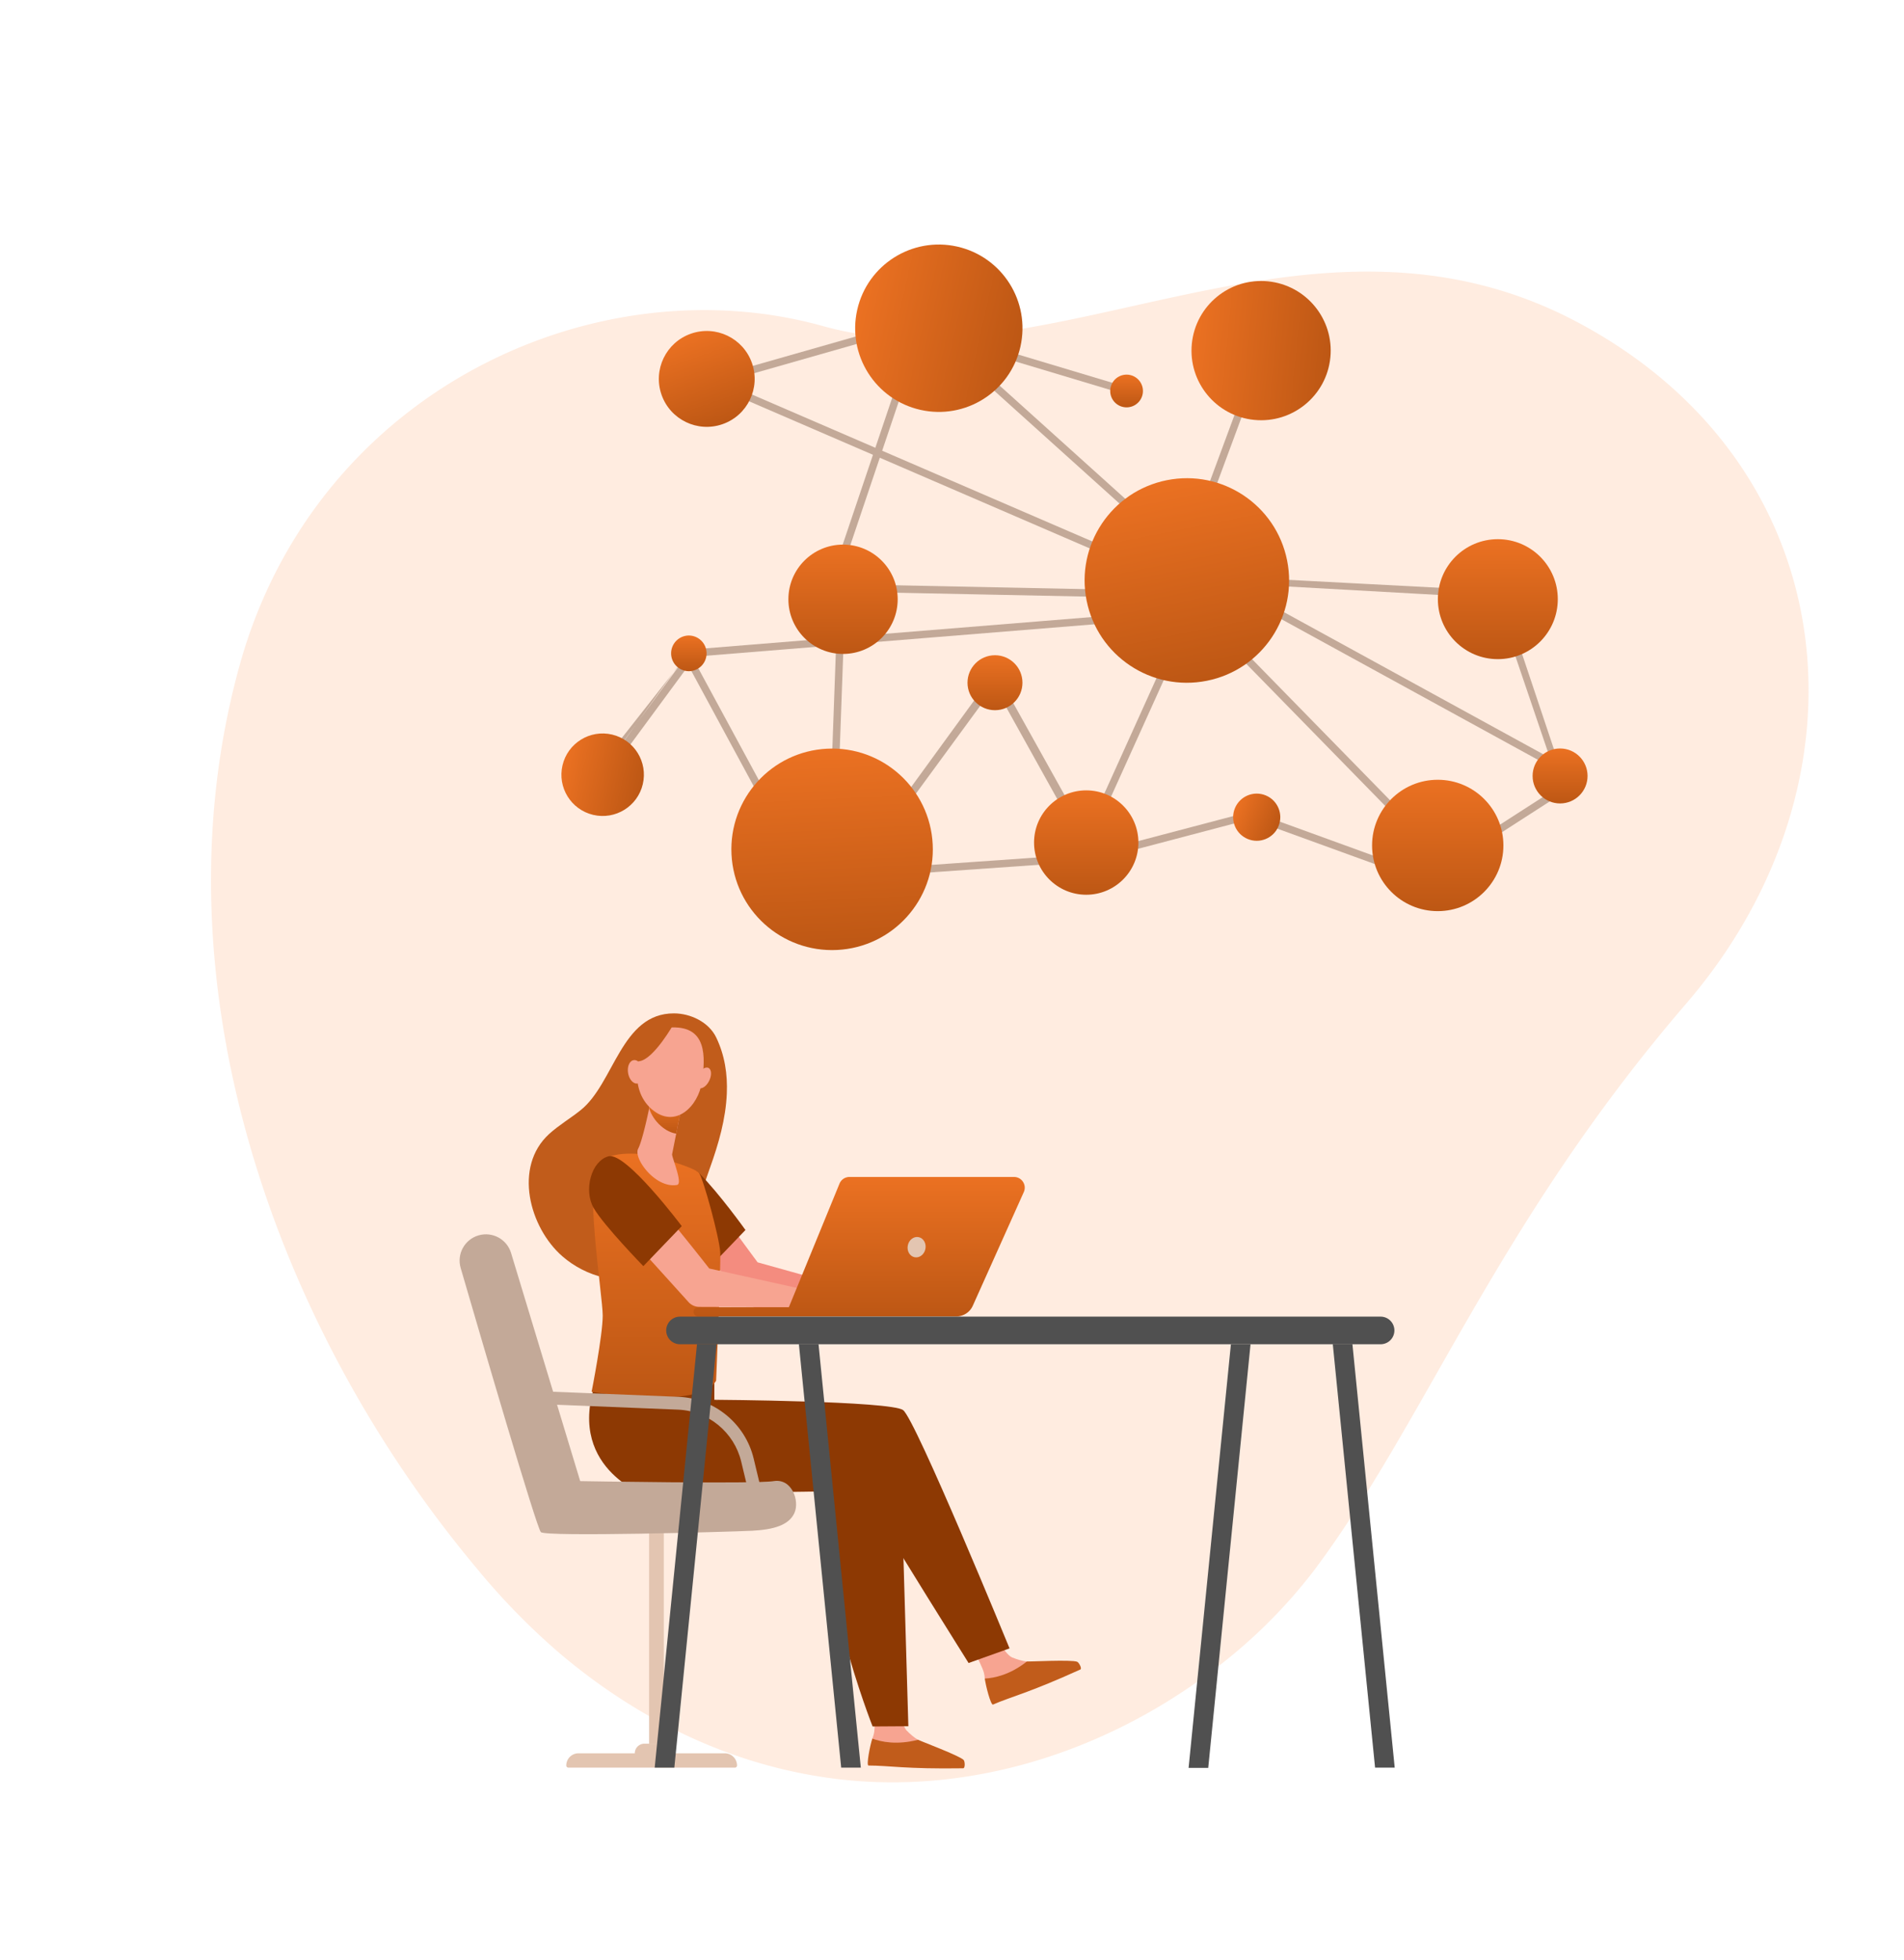 <svg width="792" height="815" viewBox="0 0 792 815" fill="none" xmlns="http://www.w3.org/2000/svg"><path opacity=".7" d="M233.743 688.368c33.2 27.833 72.746 47.023 117.243 51.808 53.777 5.67 107.795-11.771 151.008-43.628a215.654 215.654 0 0 0 44.576-43.408c46.432-61.847 75.565-143.638 154.851-235.778 79.287-92.139 67.018-223.232-44.633-283.038-111.65-59.807-219.555 27.752-314.402 1.304-94.848-26.449-211.099 26.93-242.725 141.104-36.272 130.861 14.301 275.348 99.496 376.543a283.317 283.317 0 0 0 34.586 35.093Z" fill="#ffe5d4"/><path d="M276.124 635.572H270v89.597h6.124v-89.597Z" fill="#e3c5b1"/><path d="M363.098 702.253s1.341 13.984.459 18.543c-.117.611-.377 1.384-.68 2.235-.909 2.558 1.578 10.366 1.578 10.366l33.336.117c1.815.008.602-1.092-.874-2.103-2.418-1.652-4.365-2.74-12.067-6.184-.502-.225-2.332-1.306-2.993-1.679-1.675-.948-3.361-2.452-4.819-3.96-2.425-2.515-2.794-14.84-2.794-14.84l-11.146-2.495Z" fill="#F7A491"/><path d="M381.85 723.548c-8.787 2.262-15.32.875-18.985-.486-.905 2.554-2.615 11.186-1.597 11.186 8.359 0 15.436 1.512 39.387 1.151.859-.012.754-2.83.195-3.452-1.543-1.717-18.336-8.022-19-8.399Z" fill="#c15c1b"/><path d="M400.826 679.064s7.291 12.193 8.468 16.69c.16.602.257 1.407.354 2.305.284 2.686 5.934 8.803 5.934 8.803l30.379-13.121c1.655-.715.074-1.232-1.71-1.567-2.919-.544-5.161-.762-13.66-.835-.556-.004-2.689-.261-3.455-.342-1.935-.199-4.123-.898-6.105-1.691-3.3-1.326-8.985-12.391-8.985-12.391l-11.22 2.149Z" fill="#F7A491"/><path d="M427.136 690.997c-7.011 5.546-13.559 6.871-17.48 7.089.283 2.682 2.479 11.213 3.404 10.809 7.605-3.319 14.698-4.749 36.332-14.583.774-.354-.544-2.872-1.321-3.214-2.153-.949-20.169-.024-20.935-.101Z" fill="#c15c1b"/><path d="M297.145 574.954v7.186l70.671 14.21 17.543 50.373-9.774-6.382 2.258 77.567-14.865.098s-25.754-65.08-17.306-97.81l-78.214 1.142s-35.45-13.086-17.158-52.545l46.845 6.161Z" fill="#8d3903"/><path d="M297.145 582.14s73.31.471 78.518 4.303c5.207 3.832 44.276 99.089 44.276 99.089l-17.042 6.083s-33.899-54.042-35.695-57.897c-1.795-3.856-14.923-32.035-19.936-34.911-5.013-2.873-50.121-16.667-50.121-16.667Z" fill="#8d3903"/><path d="M240.627 729.165h60.871a5.076 5.076 0 0 1 5.075 5.076.886.886 0 0 1-.886.886h-69.249a.886.886 0 0 1-.886-.886 5.076 5.076 0 0 1 5.075-5.076Z" fill="#e3c5b1"/><path d="M268.045 725.169h7.458a3.994 3.994 0 0 1 3.995 3.996 3.994 3.994 0 0 1-3.995 3.995h-7.458a3.994 3.994 0 0 1-3.995-3.995 3.999 3.999 0 0 1 3.995-3.996Z" fill="#e3c5b1"/><path d="M302.333 454.748c.331-7.975-.843-15.854-4.411-23.281-3.07-6.39-10.667-10.017-17.593-10.024-22-.028-24.794 29.041-38.8 40.255-4.279 3.428-9.063 6.219-13.112 9.911-14.951 13.642-8.216 38.899 5.511 50.862 9.525 8.298 24.498 13.017 36.239 6.526 6.128-3.386 10.78-9.017 14.095-15.186 4.706-8.757 7.738-18.858 11.084-28.186 3.563-9.935 6.548-20.274 6.987-30.877Z" fill="#c15c1b"/><path d="m363.021 538.333-47.871-13.347s-10.085-13.549-23.061-31.724c-4.244 4.198-6.599 10.65-10.874 14.809l31.689 35.054a6.048 6.048 0 0 0 4.469 1.994l43.988.148 15.052 1.201v-9.635l-13.392 1.5Z" fill="#F48C7F"/><path d="M294.106 528.169s-16.427-16.849-20.655-24.168c-4.229-7.318 2.879-2.553 10.139-4.481 2.747-.731 2.052-16.841 7.252-11.602 8.526 8.594 19.244 23.616 19.244 23.616l-15.98 16.635Z" fill="#8d3903"/><path d="M270.746 480.525s-14.745-2.911-21.472 2.709c-6.727 5.625 1.442 55.608 1.434 63.895-.007 8.286-4.62 31.696-4.62 31.696s44.688 7.824 51.784-4.617c0 0 2.021-47.391 1.718-53.35-.3-5.958-6.926-30.332-8.76-32.944-1.827-2.608-20.084-7.389-20.084-7.389Z" fill="url(#a)"/><path d="M270.653 457.718s-.078.439-.218 1.189c-.669 3.599-3.245 15.539-4.982 18.82-2.103 3.968 7.197 16.616 16.147 15.073 2.666-.459-2.254-11.626-2.017-12.807l1.695-8.52a54870.585 54870.585 0 0 0 2.786-14.097l-13.411.342Z" fill="#F7A491"/><path d="M270.439 458.907c.14-.75.217-1.189.217-1.189l13.412-.334-1.737 8.795c-.335 1.695-.692 3.494-1.046 5.271-2.071-.303-4.236-1.31-6.404-3.207-2.367-2.068-3.914-4.551-4.85-7.202.163-.847.303-1.574.408-2.134Z" fill="url(#b)"/><path d="M279.68 427.288s-6.323-.73-10.283 4.389c-3.964 5.114-8.235 20.934 1.609 29.535 9.844 8.601 19.571-1.135 21.013-11.458 1.442-10.323 2.005-22.839-12.339-22.466Z" fill="#F7A491"/><path d="M294.934 449.598c-1.174 2.282-3.148 3.541-4.407 2.818-1.259-.723-1.325-3.156-.152-5.437 1.174-2.278 3.148-3.541 4.407-2.818 1.259.727 1.325 3.16.152 5.437Z" fill="#F7A491"/><path d="M280.388 425.594s-8.445 15.045-14.488 15.741c-6.043.696-6.836 8.691-6.836 8.691s2.16-18.419 8.141-21.972c5.985-3.556 13.183-2.46 13.183-2.46Z" fill="#c15c1b"/><path d="M267.485 445.113c.49 2.674-.497 5.123-2.207 5.473-1.71.349-3.494-1.532-3.987-4.202-.49-2.67.497-5.123 2.207-5.473 1.71-.349 3.498 1.532 3.987 4.202Zm69.039 91.615-41.505-9.185s-15.008-19.29-29.426-35.89c-4.244 4.198-6.599 10.654-10.874 14.809l31.688 35.054a6.053 6.053 0 0 0 4.469 1.994l43.989.148 15.051 1.201v-9.635l-13.392 1.504Z" fill="#F7A491"/><path d="M267.61 526.564s-16.428-16.849-20.656-24.168c-4.228-7.319-1.092-19.581 6.168-21.509 7.259-1.928 30.464 29.041 30.464 29.041l-15.976 16.636Z" fill="#8d3903"/><path d="M421.792 489.473H353.34a4.468 4.468 0 0 0-4.131 2.771l-21.075 51.414h-37.736a1.91 1.91 0 0 0-1.912 1.908 1.91 1.91 0 0 0 1.912 1.908h107.405a7.494 7.494 0 0 0 6.839-4.427l21.223-47.282c1.325-2.954-.835-6.292-4.073-6.292Z" fill="url(#c)"/><path d="M384.939 519.412c-.462 2.309-2.475 3.852-4.5 3.448-2.021-.404-3.288-2.604-2.825-4.913.462-2.309 2.475-3.852 4.5-3.448 2.025.405 3.288 2.605 2.825 4.913Z" fill="#e3c5b1"/><path d="m312.499 625.256-4.189-17.436c-2.93-12.197-13.726-21.066-26.259-21.575l-53.047-2.146-1.637-5.402 54.901 2.219c14.904.602 27.744 11.155 31.226 25.656l4.45 18.529c-1.504.066-3.342.116-5.445.155Z" fill="#c3a998"/><path d="M241.346 615.971s72.883 1.247 80.481 0c7.597-1.248 10.885 8.279 8.619 13.269-2.269 4.991-8.507 6.919-17.69 7.373-9.187.455-85.618 2.608-87.775.568-1.76-1.668-24.93-80.895-33.363-109.867-1.687-5.791 1.64-11.843 7.423-13.541 5.759-1.691 11.806 1.578 13.547 7.322l28.758 94.876Z" fill="#c3a998"/><path d="M282.785 559.048h291.628a5.742 5.742 0 0 0 0-11.481H282.785a5.741 5.741 0 0 0 0 11.481Z" fill="#505050"/><path d="M349.905 735.131h8.165l-17.597-176.179h-8.169l17.601 176.179Zm-69.405 0h-8.169l17.601-176.179h8.169L280.5 735.131Zm291.484 0h8.169l-17.597-176.179h-8.169l17.597 176.179Zm-69.401.096h-8.168l17.6-176.179h8.165l-17.597 176.179Z" fill="#505050"/><path d="m293.832 158.194 191.436 82.652 111.986 114.496.852-.832-112.15-114.663-.108-.047-191.767-82.772" fill="#c3a998"/><path d="m479.781 247.733.023-1.189-132.87-2.709 37.755-111.938-1.128-.381-38.271 113.477 134.491 2.74Zm168.877 72.072.571-1.045-150.631-82.539-97.824-88.132-.797.886 97.937 88.21 150.744 82.62Zm-125.709 19.542-.407 1.122 74.998 27.218.407-1.122-74.998-27.218Zm-.37-1.547-71.917 18.945.304 1.154 71.917-18.945-.304-1.154Zm-75.812 18.687-83.501 5.852.083 1.186 83.501-5.851-.083-1.187Zm-160.331-84.131.187-.016 182.047-14.75-.093-1.185-181.857 14.734m40.798 79.71 1.045-.568-41.909-77.424-36.449 49.494.956.707 35.342-47.981 41.015 75.772Z" fill="#c3a998"/><path d="m290.805 160.756 99.872-28.479-.322-1.142-100.18 28.559-.109.113m100.616-21.191-.342 1.139 78.096 23.455.342-1.139-78.096-23.455Zm-41.203 109.011-3.97 109.599 1.189.043 3.97-109.599-1.189-.043Z" fill="#c3a998"/><path d="m291.306 161.599 4.831-1.376 66.991 28.922-19.148 56.769 136.73 2.787.058-3.086-132.521-2.701 17.722-52.545 118.755 51.274 9.984 10.21-42.92 94.907-37.708-67.626-62.7 86.127 2.592 1.675 59.716-81.524 38.194 68.632 45.146-99.828 100.219 102.463 2.203-2.157L498.392 251.2l1.722-3.809-2.814-1.267-1.224 2.709-9.568-9.783-119.556-51.6 17.694-52.467 7.201-2.053-.843-2.965-5.161 1.473.043-.132-2.923-.987-.723 2.145-85.929 24.498-1.97-.851m48.811 90.2.393-3.063-.393 3.063Zm-57.691 26.57-36.251 49.221.226-1.628-1.135-.443m.82 2.697 2.238 1.652 35.015-47.543 40.759 75.294 2.713-1.469-41.937-77.474 59.876-4.851-3.249 89.784 3.086.109 3.264-90.142 118.806-9.627-.248-3.075-118.449 9.597.66-18.249-3.085-.108-.673 18.609-60.955 4.94m13.85-111.281 80.255-22.881-16.936 50.213-63.319-27.332Zm-10.399-.245-.719.206-.288.295" fill="#c3a998"/><path d="m645.494 319.156-139.45-76.433-13.279.233-.051-3.086 7.874-.14-3.226-1.768-3.587-3.23-2.565 6.93-2.891-1.073 2.989-8.076-92.672-83.468 2.068-2.293 91.754 82.659 34.902-94.226 2.892 1.072-35.326 95.377 4.224 3.809 7.629 4.183 118.437 6.211.054 3.086-113.031-6.309 132.482 72.597-22.944-67.536 3.027-.591 23.438 70.055 2.269 1.248-1.48 2.709-.012-.012 1.636 8.345-42.647 27.471-1.671-2.592 40.891-26.341-1.734-8.811ZM523.758 338.59l75.389 27.374-1.053 2.904-76.777-27.88.241-.668-71.266 18.773-.785-2.989 73.749-19.422.502 1.908Zm-76.111 16.884-85.393 5.984.215 3.075 85.393-5.984-.215-3.075Z" fill="#c3a998"/><path d="m390.039 137.406-.886 2.956 79.925 23.967.886-2.956-79.925-23.967Zm137.885-.987-38.386 103.623 1.115.413 38.386-103.623-1.115-.413Z" fill="#c3a998"/><path d="M373.407 249.222c0 12.555-10.178 22.734-22.731 22.734-12.552 0-22.731-10.179-22.731-22.734 0-12.554 10.179-22.733 22.731-22.733 12.553.004 22.731 10.179 22.731 22.733Z" fill="url(#d)"/><path d="M502.032 283.119c23.032-4.606 37.969-27.013 33.363-50.048-4.606-23.034-27.01-37.973-50.042-33.367-23.031 4.607-37.968 27.014-33.362 50.048 4.605 23.035 27.01 37.974 50.041 33.367Z" fill="url(#e)"/><path d="M300.581 176.389c10.385-3.644 15.851-15.018 12.208-25.405-3.643-10.386-15.016-15.853-25.401-12.209-10.386 3.643-15.851 15.017-12.208 25.404 3.643 10.387 15.015 15.853 25.401 12.21Z" fill="url(#f)"/><path d="M553.384 148.667c1.575-15.913-10.047-30.091-25.959-31.666-15.912-1.575-30.088 10.048-31.663 25.962-1.575 15.914 10.048 30.091 25.959 31.667 15.912 1.575 30.088-10.049 31.663-25.963Z" fill="url(#g)"/><path d="M647.989 249.179c0 13.775-11.165 24.945-24.941 24.945-13.777 0-24.942-11.166-24.942-24.945 0-13.774 11.165-24.945 24.942-24.945 13.776 0 24.941 11.171 24.941 24.945Z" fill="url(#h)"/><path d="M267.377 326.137c2.177-9.221-3.532-18.461-12.752-20.639-9.22-2.177-18.459 3.533-20.637 12.754-2.177 9.221 3.533 18.462 12.753 20.639 9.22 2.177 18.459-3.533 20.636-12.754Z" fill="url(#i)"/><path d="M473.536 350.406c0 11.986-9.716 21.703-21.701 21.703-11.985 0-21.701-9.717-21.701-21.703 0-11.987 9.716-21.708 21.701-21.708 11.985 0 21.701 9.717 21.701 21.708Z" fill="url(#j)"/><path d="M424.461 144.175c4.236-18.748-7.526-37.38-26.272-41.616-18.745-4.236-37.375 7.528-41.61 26.275-4.236 18.748 7.526 37.38 26.272 41.617 18.745 4.236 37.375-7.528 41.61-26.276Z" fill="url(#k)"/><path d="M348.212 395.073c23.111-1.152 40.913-20.825 39.76-43.939-1.152-23.115-20.822-40.919-43.933-39.766-23.112 1.152-40.914 20.825-39.761 43.939 1.152 23.115 20.822 40.919 43.934 39.766Z" fill="url(#l)"/><path d="M625.364 351.607c0 15.084-12.23 27.316-27.313 27.316-15.082 0-27.313-12.232-27.313-27.316 0-15.089 12.231-27.316 27.313-27.316 15.083 0 27.313 12.227 27.313 27.316Z" fill="url(#m)"/><path d="M402.449 283.927c0 6.312 5.118 11.43 11.429 11.43s11.43-5.118 11.43-11.43c0-6.316-5.119-11.431-11.43-11.431s-11.429 5.118-11.429 11.431Z" fill="url(#n)"/><path d="M461.819 162.606a6.802 6.802 0 1 0 13.604 0 6.802 6.802 0 0 0-13.604 0Z" fill="url(#o)"/><path d="M531.813 343.61c2.073-5.006-.304-10.745-5.309-12.818-5.005-2.074-10.743.304-12.816 5.309-2.073 5.006.303 10.745 5.308 12.818 5.005 2.074 10.743-.303 12.817-5.309Z" fill="url(#p)"/><path d="M279.162 271.719a7.417 7.417 0 0 0 7.418 7.419 7.42 7.42 0 0 0 0-14.839 7.415 7.415 0 0 0-7.418 7.42Z" fill="url(#q)"/><path d="M637.512 322.705c0 6.312 5.118 11.431 11.429 11.431 6.312 0 11.43-5.119 11.43-11.431 0-6.312-5.118-11.431-11.43-11.431-6.311 0-11.429 5.115-11.429 11.431Z" fill="url(#r)"/><defs><linearGradient id="a" x1="272.854" y1="479.772" x2="272.854" y2="581.253" gradientUnits="userSpaceOnUse"><stop stop-color="#eb7122"/><stop offset="1" stop-color="#bd5714"/></linearGradient><linearGradient id="b" x1="277.049" y1="457.384" x2="277.049" y2="471.45" gradientUnits="userSpaceOnUse"><stop stop-color="#eb7122"/><stop offset="1" stop-color="#bd5714"/></linearGradient><linearGradient id="c" x1="357.374" y1="489.473" x2="357.374" y2="547.474" gradientUnits="userSpaceOnUse"><stop stop-color="#eb7122"/><stop offset="1" stop-color="#bd5714"/></linearGradient><linearGradient id="d" x1="350.676" y1="226.489" x2="350.676" y2="271.956" gradientUnits="userSpaceOnUse"><stop stop-color="#eb7122"/><stop offset="1" stop-color="#bd5714"/></linearGradient><linearGradient id="e" x1="485.353" y1="199.704" x2="502.037" y2="283.119" gradientUnits="userSpaceOnUse"><stop stop-color="#eb7122"/><stop offset="1" stop-color="#bd5714"/></linearGradient><linearGradient id="f" x1="287.388" y1="138.775" x2="300.584" y2="176.388" gradientUnits="userSpaceOnUse"><stop stop-color="#eb7122"/><stop offset="1" stop-color="#bd5714"/></linearGradient><linearGradient id="g" x1="495.762" y1="142.963" x2="553.384" y2="148.666" gradientUnits="userSpaceOnUse"><stop stop-color="#eb7122"/><stop offset="1" stop-color="#bd5714"/></linearGradient><linearGradient id="h" x1="623.047" y1="224.234" x2="623.047" y2="274.124" gradientUnits="userSpaceOnUse"><stop stop-color="#eb7122"/><stop offset="1" stop-color="#bd5714"/></linearGradient><linearGradient id="i" x1="233.988" y1="318.252" x2="267.377" y2="326.135" gradientUnits="userSpaceOnUse"><stop stop-color="#eb7122"/><stop offset="1" stop-color="#bd5714"/></linearGradient><linearGradient id="j" x1="451.835" y1="328.698" x2="451.835" y2="372.109" gradientUnits="userSpaceOnUse"><stop stop-color="#eb7122"/><stop offset="1" stop-color="#bd5714"/></linearGradient><linearGradient id="k" x1="356.579" y1="128.834" x2="424.462" y2="144.171" gradientUnits="userSpaceOnUse"><stop stop-color="#eb7122"/><stop offset="1" stop-color="#bd5714"/></linearGradient><linearGradient id="l" x1="344.039" y1="311.368" x2="348.213" y2="395.073" gradientUnits="userSpaceOnUse"><stop stop-color="#eb7122"/><stop offset="1" stop-color="#bd5714"/></linearGradient><linearGradient id="m" x1="598.051" y1="324.291" x2="598.051" y2="378.923" gradientUnits="userSpaceOnUse"><stop stop-color="#eb7122"/><stop offset="1" stop-color="#bd5714"/></linearGradient><linearGradient id="n" x1="413.878" y1="272.496" x2="413.878" y2="295.357" gradientUnits="userSpaceOnUse"><stop stop-color="#eb7122"/><stop offset="1" stop-color="#bd5714"/></linearGradient><linearGradient id="o" x1="468.62" y1="155.804" x2="468.62" y2="169.408" gradientUnits="userSpaceOnUse"><stop stop-color="#eb7122"/><stop offset="1" stop-color="#bd5714"/></linearGradient><linearGradient id="p" x1="513.688" y1="336.101" x2="531.813" y2="343.608" gradientUnits="userSpaceOnUse"><stop stop-color="#eb7122"/><stop offset="1" stop-color="#bd5714"/></linearGradient><linearGradient id="q" x1="286.58" y1="264.299" x2="286.58" y2="279.138" gradientUnits="userSpaceOnUse"><stop stop-color="#eb7122"/><stop offset="1" stop-color="#bd5714"/></linearGradient><linearGradient id="r" x1="648.941" y1="311.274" x2="648.941" y2="334.136" gradientUnits="userSpaceOnUse"><stop stop-color="#eb7122"/><stop offset="1" stop-color="#bd5714"/></linearGradient></defs></svg>